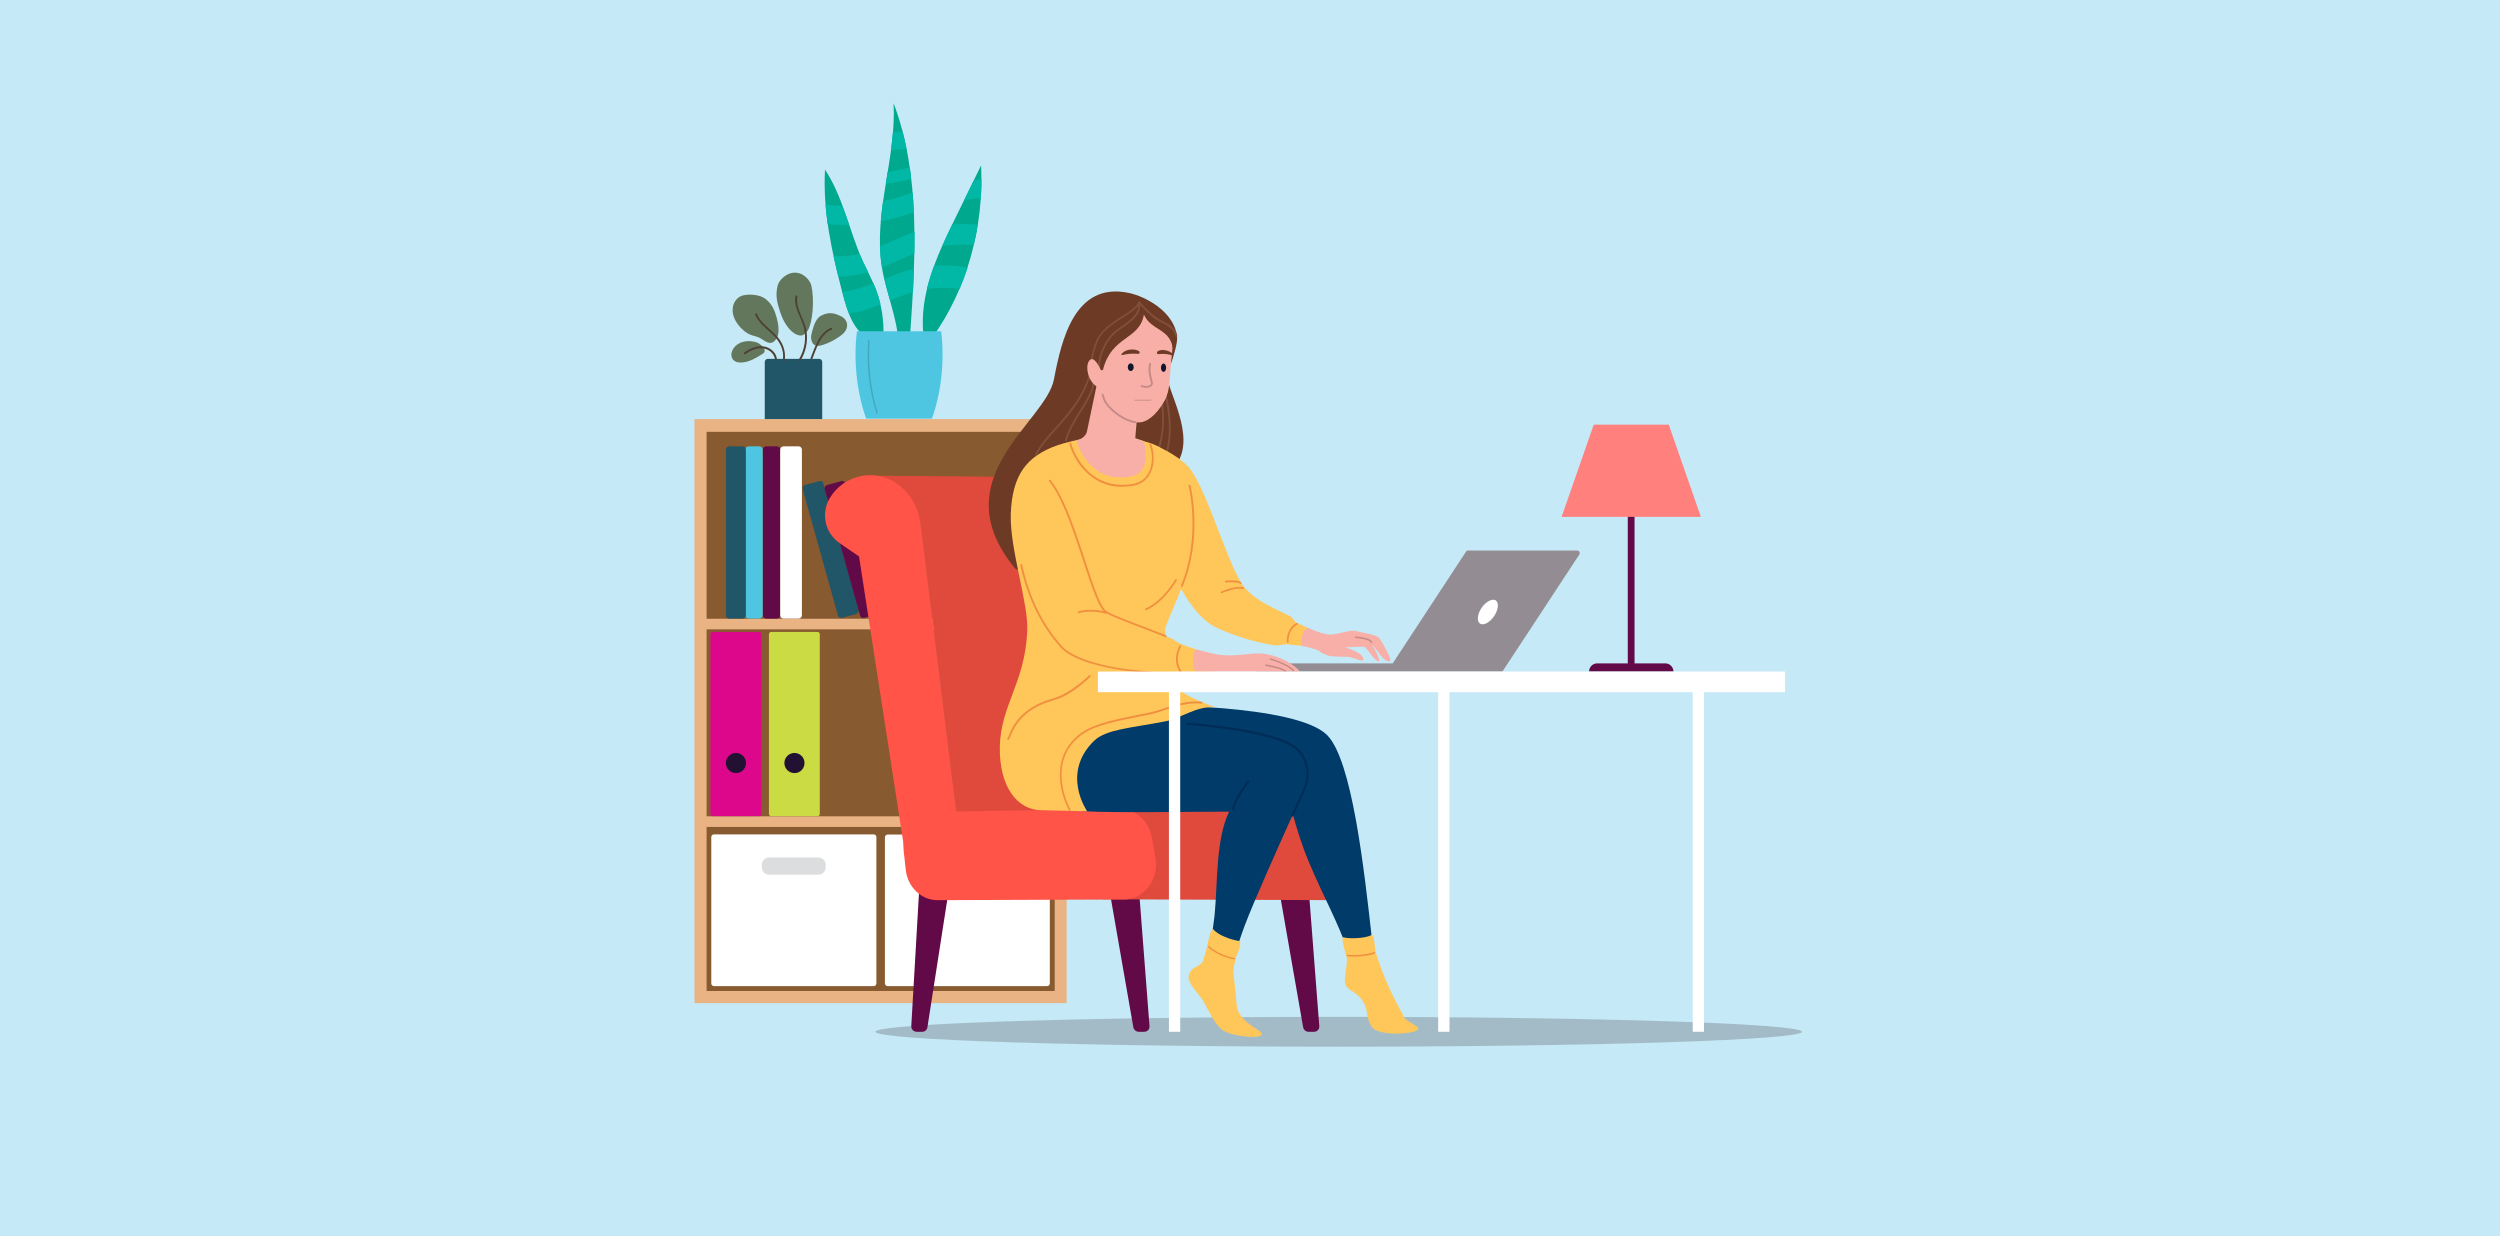 <?xml version="1.0" encoding="utf-8"?>
<!-- Generator: Adobe Illustrator 27.7.0, SVG Export Plug-In . SVG Version: 6.00 Build 0)  -->
<svg version="1.1" id="Layer_1" xmlns="http://www.w3.org/2000/svg" xmlns:xlink="http://www.w3.org/1999/xlink" x="0px" y="0px"
	 viewBox="0 0 1440 712" style="enable-background:new 0 0 1440 712;" xml:space="preserve">
<style type="text/css">
	.st0{fill:#C5E9F7;}
	.st1{opacity:0.29;}
	.st2{clip-path:url(#SVGID_00000183971883369811762790000000034178913033357198_);fill:#4D4D4F;}
	.st3{fill:#EAB384;}
	.st4{fill:#875A2F;}
	.st5{fill:#FFFFFF;}
	.st6{fill:#DCDDDE;}
	.st7{fill:#610A47;}
	.st8{fill:#4EC6E2;}
	.st9{fill:#215568;}
	.st10{fill:#E04A3D;}
	.st11{fill:#FF5447;}
	.st12{fill:#FF807D;}
	.st13{fill:#938C92;}
	.st14{fill:#00A88E;}
	.st15{fill:#42A8BF;}
	.st16{fill:#63775C;}
	.st17{fill:#4D4135;}
	.st18{fill:#00B8A5;}
	.st19{fill:#DD078C;}
	.st20{fill:#221132;}
	.st21{fill:#CADB44;}
	.st22{fill:#003B6A;}
	.st23{fill:#6D3A25;}
	.st24{fill:#824F39;}
	.st25{fill:#FFC759;}
	.st26{fill:#F08F40;}
	.st27{fill:#002D57;}
	.st28{fill:#F8AFA8;}
	.st29{fill:#C38A86;}
	.st30{fill:#12172B;}
	.st31{fill:none;stroke:#C38A86;stroke-width:0.533;stroke-linecap:round;stroke-miterlimit:10;}
</style>
<rect class="st0" width="1440" height="712"/>
<g>
	<g class="st1">
		<g>
			<defs>
				<rect id="SVGID_1_" x="502.2" y="583.6" width="537.8" height="21.3"/>
			</defs>
			<clipPath id="SVGID_00000140724766938494099920000010569265099521836178_">
				<use xlink:href="#SVGID_1_"  style="overflow:visible;"/>
			</clipPath>
			<path style="clip-path:url(#SVGID_00000140724766938494099920000010569265099521836178_);fill:#4D4D4F;" d="M771.1,602.9
				c147.4,0,266.9-3.9,266.9-8.6s-119.5-8.6-266.9-8.6s-266.9,3.9-266.9,8.6S623.7,602.9,771.1,602.9"/>
		</g>
	</g>
	<rect x="400" y="241.4" class="st3" width="214.4" height="336.4"/>
	<rect x="407" y="248.6" class="st4" width="200.5" height="322.2"/>
	<rect x="406.2" y="242.5" class="st3" width="202" height="6.1"/>
	<rect x="406.2" y="356.4" class="st3" width="202" height="6.1"/>
	<rect x="406.2" y="470.2" class="st3" width="202" height="6.1"/>
	<path class="st5" d="M503.3,568h-92.1c-0.8,0-1.5-0.7-1.5-1.5v-84.4c0-0.8,0.7-1.5,1.5-1.5h92.1c0.8,0,1.5,0.7,1.5,1.5v84.4
		C504.7,567.4,504.1,568,503.3,568"/>
	<path class="st6" d="M475.6,499.6v-1.5c0-2.3-1.9-4.2-4.2-4.2H443c-2.3,0-4.2,1.9-4.2,4.2v1.5c0,2.3,1.9,4.2,4.2,4.2h28.4
		C473.8,503.8,475.6,501.9,475.6,499.6"/>
	<path class="st5" d="M603.1,568h-91.8c-0.9,0-1.6-0.7-1.6-1.6v-84.1c0-0.9,0.7-1.6,1.6-1.6h91.8c0.9,0,1.6,0.7,1.6,1.6v84.1
		C604.7,567.3,604,568,603.1,568"/>
	<path class="st7" d="M447.5,257.1h-6.2c-1.1,0-1.9,0.9-1.9,1.9v95.4c0,1.1,0.9,1.9,1.9,1.9h6.2c1.1,0,1.9-0.9,1.9-1.9V259
		C449.4,258,448.6,257.1,447.5,257.1"/>
	<path class="st8" d="M437.4,257.1h-6.2c-1.1,0-1.9,0.9-1.9,1.9v95.4c0,1.1,0.9,1.9,1.9,1.9h6.2c1.1,0,1.9-0.9,1.9-1.9V259
		C439.3,258,438.5,257.1,437.4,257.1"/>
	<path class="st9" d="M427.6,257.1H420c-1.1,0-1.9,0.9-1.9,1.9v95.4c0,1.1,0.9,1.9,1.9,1.9h7.7c1.1,0,1.9-0.9,1.9-1.9V259
		C429.6,258,428.7,257.1,427.6,257.1"/>
	<path class="st5" d="M451.3,257.1h8.7c1.1,0,1.9,0.9,1.9,1.9v95.4c0,1.1-0.9,1.9-1.9,1.9h-8.7c-1.1,0-1.9-0.9-1.9-1.9V259
		C449.4,258,450.3,257.1,451.3,257.1"/>
	<path class="st9" d="M472,277.1l-8.4,2.3c-1,0.3-1.5,1.3-1.3,2.2l20.4,73c0.3,1,1.3,1.5,2.2,1.3l8.4-2.3c1-0.3,1.5-1.3,1.3-2.2
		l-20.4-73C474,277.4,473,276.8,472,277.1"/>
	<path class="st7" d="M484.7,277.1l-8.4,2.3c-1,0.3-1.5,1.3-1.3,2.2l20.4,73c0.3,1,1.3,1.5,2.2,1.3l8.4-2.3c1-0.3,1.5-1.3,1.3-2.2
		l-20.4-73C486.6,277.4,485.6,276.8,484.7,277.1"/>
	<path class="st7" d="M531.2,594.3h-3.2c-1.8,0-3.2-1.5-3.1-3.3l4.8-82.9h17.5l-13,83.6C534,593.2,532.7,594.3,531.2,594.3"/>
	<path class="st7" d="M659.1,594.3h-3.2c-1.5,0-2.8-1.1-3.1-2.6l-14.6-83.7h17.5l6.4,82.9C662.3,592.8,660.9,594.3,659.1,594.3"/>
	<path class="st7" d="M756.9,594.3h-3.2c-1.5,0-2.8-1.1-3.1-2.6L736,508.1h17.5l6.4,82.9C760.1,592.8,758.7,594.3,756.9,594.3"/>
	<path class="st10" d="M530.1,301.3c-1.1-8.7-5.6-16.6-12.5-21.9c-4.1-3.1-8.7-4.9-13.4-5.4l130.9,1.1L665,499.5H554.8L530.1,301.3z
		"/>
	<polygon class="st10" points="634.9,518 770.6,518.5 765.2,467.8 634.1,465.7 	"/>
	<path class="st11" d="M554.8,499.5h-32.3l-27.7-179l-11.1-7.6c-8.5-5.8-11-17.1-5.8-25.9c8.3-14,26.9-17.6,39.8-7.7
		c6.9,5.3,11.4,13.2,12.5,21.9L554.8,499.5z"/>
	<path class="st11" d="M647.3,518.1L540,518.5c-9.4,0-17.3-7.6-18.3-17.7l-1.2-10.8c-1.3-11.8,7.1-22.2,18-22.4l106.4-1.6
		c9-0.1,16.8,6.7,18.5,16.3l2.1,11.6C667.8,506.4,659,518.1,647.3,518.1"/>
	<path class="st7" d="M959.2,382.1h-17.7V254.9h-3.9v127.2H920c-2.6,0-4.7,2.1-4.7,4.7h48.6C963.9,384.2,961.8,382.1,959.2,382.1"/>
	<polygon class="st12" points="899.5,297.7 918,244.6 961.2,244.6 979.7,297.7 	"/>
	<path class="st13" d="M908.5,317.1h-62.9c-0.5,0-0.9,0.2-1.2,0.7l-42.2,64.3h-77.5c-1.3,0-2.3,1-2.3,2.3c0,1.3,1,2.4,2.3,2.4H799
		h3.8h62.6l44.3-67.4C910.3,318.4,909.6,317.1,908.5,317.1"/>
	<path class="st5" d="M853.4,350.1c-2.5,3.7-2.9,7.8-0.9,9.1c2,1.3,5.6-0.6,8.1-4.3c2.5-3.7,2.9-7.8,0.9-9.1
		C859.5,344.6,855.9,346.5,853.4,350.1"/>
	<path class="st14" d="M475.2,97.7c-1.3,23.8,3.9,47.3,9.8,70.1c1.6,6.3,3.4,12.7,6.5,18.2c3.1,5.5,7.8,9.9,13.3,10.8l4-2
		c1.1-21.7-7.3-34.6-11.5-43.5C489.4,133.8,485.6,113.3,475.2,97.7 M507.9,153.5c2.3,14.6,8.5,28.2,9.6,43.1l6.8-4.7
		c3.1-44.7,5.9-91.7-9.6-132.5C516.4,90.9,503,122.3,507.9,153.5 M565.1,95.3c-5.2,10.6-10.3,21.1-15.5,31.7
		c-9.9,20.3-20.2,42.5-17.7,65.8l5.3,1.3C556.7,167.1,566.9,130.9,565.1,95.3"/>
	<path class="st8" d="M493.6,190.8c-2.2,17.8,0.2,36.1,5.3,50.3h37.9c5.1-14.1,7.5-32.5,5.3-50.3H493.6z"/>
	<path class="st15" d="M505.2,238.3c-0.2,0-0.4-0.1-0.4-0.3c-4.1-12.8-5.8-27.6-4.8-41.6c0-0.3,0.2-0.4,0.5-0.4
		c0.3,0,0.4,0.2,0.4,0.5c-1,13.9,0.7,28.5,4.7,41.3c0.1,0.2-0.1,0.5-0.3,0.6C505.3,238.3,505.2,238.3,505.2,238.3"/>
	<path class="st9" d="M473.6,241.4h-33.1v-32.9c0-1,0.8-1.8,1.8-1.8h29.5c1,0,1.8,0.8,1.8,1.8V241.4z"/>
	<path class="st16" d="M448.3,192.1c0.5-4-0.5-8.1-1.8-11.9c-1.3-3.8-3.8-7.4-7.4-9.1c-3.3-1.6-9.4-1.9-12.4-0.5
		c-5.2,2.4-7.6,11.1,0.9,19.1c4.5,4.2,6.7,3.2,10.3,5.1c2,1.1,3.9,2.9,6.2,2.7C446.6,197.1,448.1,193.8,448.3,192.1"/>
	<path class="st16" d="M467.3,164.4c-0.7-2.9-4.1-6.8-8.3-7.3c-6-0.7-10.4,4.7-11,7.1c-1.6,6.2-0.3,10.3,1.4,15.6
		c1.7,5.4,5.3,11.3,9.7,13c1.6,0.6,3.7,1.3,6.2-2.5C468,186,469.3,173.1,467.3,164.4"/>
	<path class="st16" d="M483.9,181.9c-2-0.8-5.7-2.9-10.9-0.1c-3.8,2-4.9,8.1-5.6,10.7c-0.7,2.5,0.1,7.6,4.9,6.6
		c5.3-1.1,12-5.3,14-7.6C489.3,187.8,488,183.6,483.9,181.9"/>
	<path class="st16" d="M435.5,197.1c-14.5-3.9-19.2,12.5-8.1,11.7c4.2-0.3,7.9-2.5,11.4-4.7c0.6-0.4,1.2-0.7,1.5-1.3
		C441.3,201.2,438.1,197.8,435.5,197.1"/>
	<path class="st17" d="M458.2,170.5c-1.2,6.3,2.9,11.6,4.6,17.4c1.9,6.5,0.8,13.5-2.7,19.2c-0.4,0.6,0.6,1.2,1,0.6
		c3.1-5.1,4.4-11.2,3.4-17.2c-1-6.7-6.5-12.8-5.2-19.7C459.4,170.1,458.3,169.8,458.2,170.5"/>
	<path class="st17" d="M478.7,188.8c-7,2.9-9.2,11-11.8,17.4c-0.3,0.7,0.8,0.9,1.1,0.3c2.4-6,4.5-13.9,11-16.6
		C479.7,189.6,479.4,188.6,478.7,188.8"/>
	<path class="st17" d="M435,181.3c1.9,4.5,5.8,7.4,9.2,10.6c4.5,4.1,7.7,9.1,6.7,15.5c-0.1,0.7,1,1,1.1,0.3
		c0.8-5.7-1.2-10.7-5.2-14.8c-3.8-3.9-8.7-7-10.9-12.2C435.7,180.1,434.8,180.6,435,181.3"/>
	<path class="st17" d="M429.3,204c3-2.1,6.7-3.9,10.4-3.3c3.3,0.5,6.2,2.9,6.7,6.3c0.1,0.7,1.2,0.4,1.1-0.3c-0.5-3.5-3.4-6.2-6.8-7
		c-4.3-1-8.6,0.9-12,3.3C428.2,203.5,428.7,204.4,429.3,204"/>
	<path class="st18" d="M522.2,85.8c-0.7-3.4-1.4-6.7-2.3-10c-1.8,0.2-3.6,0.3-5.5,0.4c0,0,0,0-0.1,0c-0.3,3.4-0.7,6.8-1.1,10.3
		C516.3,86.3,519.3,86.1,522.2,85.8"/>
	<path class="st18" d="M506.9,141.9c0.1,3.9,0.4,7.7,1,11.6c0,0.2,0.1,0.3,0.1,0.5c3.7-1.4,7.2-3,10.8-4.6c2.6-1.2,5.2-2.3,7.9-3.3
		c0.1-4.2,0.1-8.3,0.1-12.5c-2.3,0.8-4.6,1.7-6.9,2.6C515.3,138.2,511.1,140.1,506.9,141.9"/>
	<path class="st18" d="M540,153c-0.7,0-1.3,0.1-2,0.1c-1.6,4.4-3,8.8-4.1,13.3c0,0,0,0,0.1,0c0.3-0.1,0.6-0.1,0.9-0.1
		c-1.3,0.2,0.7-0.1,0.8-0.1c3.3-0.4,6.6-0.5,9.9-0.4c1.6,0,3.1,0.1,4.7,0.3c0.7,0.1,1.4,0.1,2.2,0.2c0.1,0,0.1,0,0.2,0
		c0,0,0.1,0,0.1,0c1.7-4,3.2-8.1,4.6-12.2C551.6,153.1,545.8,152.7,540,153"/>
	<path class="st18" d="M526.4,154.9c-2.4,0.5-4.7,1.2-7,1.9c-3.4,1.1-6.7,2.5-10,3.8c1,4.2,2.2,8.3,3.3,12.4
		c1.6-0.6,3.2-1.3,4.8-1.9c2.8-1.1,5.6-2.1,8.4-2.9C526.1,163.8,526.3,159.4,526.4,154.9"/>
	<path class="st18" d="M497.4,151.3c-0.8-1.7-1.5-3.5-2.3-5.2c-1,0.3-2,0.5-3,0.7c-1,0.2-2,0.4-2.9,0.5c-0.1,0-1.2,0.2-2,0.2
		c-2.2,0.2-4.4,0.1-6.5,0c0,0-0.4,0-0.6-0.1c0.9,4,1.8,8,2.8,11.9c5.8,0.1,11.6-0.9,17.2-2.6C499.1,154.8,498.2,152.9,497.4,151.3"
		/>
	<path class="st18" d="M555.4,115.2c3.2-0.4,6.3-0.8,9.6-1c0.2-3.7,0.4-7.4,0.3-11c-1.4,0.1-2.8,0.2-4.2,0.4
		C559.2,107.4,557.3,111.3,555.4,115.2"/>
	<path class="st18" d="M548.5,129.3c-2,4-3.9,8.2-5.8,12.4c5.8-0.9,12.1-1,18.2-0.6c0.9-3.8,1.7-7.7,2.3-11.6
		C558.3,129,553.4,128.9,548.5,129.3"/>
	<path class="st18" d="M507.2,175.3c-1.1-4.6-2.5-8.6-4.1-12.2c-1,0.4-2.1,0.8-3.1,1.2c-3.5,1.3-7.1,2.4-10.8,3.2
		c-0.4,0.1-0.8,0.1-1.2,0.2c-0.2,0-1.4,0.2-0.6,0.1c-0.7,0.1-1.5,0.1-2.2,0.2c1.1,4.2,2.3,8.5,3.8,12.5c3.2-0.4,6.3-1,9.4-2
		C501.3,177.6,504.3,176.5,507.2,175.3"/>
	<path class="st18" d="M475.5,117.9c0.3,3.7,0.7,7.5,1.2,11.2c4.1,0.4,8.3,0.5,12.4,0.4c-1.3-3.7-2.5-7.3-3.9-10.9
		C482,118.5,478.8,118.2,475.5,117.9"/>
	<path class="st18" d="M524.9,103c-0.3-2.2-0.5-4.4-0.9-6.6c-4.2,0.9-8.5,2.2-12.7,2.7c-0.4,2.2-0.7,4.5-1.1,6.7
		c4.3-0.3,8.6-1.3,12.7-2.3C523.6,103.3,524.3,103.2,524.9,103"/>
	<path class="st18" d="M516.8,125.3c3.2-0.9,6.4-1.9,9.6-3c-0.2-3.8-0.4-7.6-0.7-11.3c-2.2,0.7-4.3,1.4-6.5,2.1
		c-3.5,1.1-7,2.1-10.6,2.9c-0.5,3.9-1,7.7-1.3,11.6C510.5,126.9,513.7,126.2,516.8,125.3"/>
	<path class="st19" d="M437.2,470.1h-26.7c-0.7,0-1.3-0.6-1.3-1.3V365.3c0-0.7,0.6-1.3,1.3-1.3h26.7c0.7,0,1.3,0.6,1.3,1.3v103.6
		C438.5,469.6,438,470.1,437.2,470.1"/>
	<path class="st20" d="M429.7,439.5c0-3.2-2.6-5.8-5.8-5.8c-3.2,0-5.8,2.6-5.8,5.8c0,3.2,2.6,5.8,5.8,5.8
		C427.1,445.4,429.7,442.7,429.7,439.5"/>
	<path class="st21" d="M470.9,470.1h-26.7c-0.7,0-1.3-0.6-1.3-1.3V365.3c0-0.7,0.6-1.3,1.3-1.3h26.7c0.7,0,1.3,0.6,1.3,1.3v103.6
		C472.2,469.6,471.6,470.1,470.9,470.1"/>
	<path class="st20" d="M463.4,439.5c0-3.2-2.6-5.8-5.8-5.8c-3.2,0-5.8,2.6-5.8,5.8c0,3.2,2.6,5.8,5.8,5.8
		C460.8,445.4,463.4,442.7,463.4,439.5"/>
	<path class="st22" d="M790.3,541.4c-4.6-41-11.5-103.6-25.9-118c-18-18-105.7-17.4-107.4-17.1c0,0-28.4,8.3-28.9,8.3
		c0,0-15.6,49.6-10.4,51.9c0.9,0.4,3.2,0.6,7.1,0.8c18.3,1,61.8,0.2,83.2,0.2c-7.8,15.8-6.6,41.3-8.4,59.6c0,0-2.2,18.8-3.4,20.7
		c-2.1,3.3,13.3,7.9,13.3,7.9c1.8-6.2,5.6-17.8,7.5-22.7c5-13.3,19.3-45.3,27.7-63.9c2.1,7.8,5.1,17.6,9,26.9
		c8.6,20.7,16.7,34.3,23.1,53C782.3,564.6,792.4,559.9,790.3,541.4"/>
	<path class="st23" d="M672.6,217c-0.9,6.8,16.6,34,5.2,50.1c-9.8,13-54.1,29.4-54.1,29.4C630.3,252.2,673.5,210.2,672.6,217"/>
	<path class="st24" d="M671,223.5 M671,223.5L671,223.5 M670.4,263.8c6.9-17.9-0.8-39.3-0.5-40.5c0.2-0.7,1.1-0.5,1.1,0.2
		c0.1,1.6,7.2,23,0.4,40.7C671.1,264.9,670.1,264.5,670.4,263.8"/>
	<path class="st24" d="M668.6,225C668.6,225.1,668.6,225.1,668.6,225C668.6,225.1,668.6,225.1,668.6,225 M665.2,262.7
		c8-18,2-36.7,2.3-37.9c0.2-0.7,1.2-0.5,1.1,0.2c0,1.5,5.5,20.5-2.4,38.1C665.9,263.8,664.9,263.3,665.2,262.7"/>
	<path class="st25" d="M798.3,564.8c-1-2.4-4.2-10.4-5.9-16.3c-0.1-0.4-0.8-6.2-1.1-8.4c-0.1-0.5-0.7-1.9-1.2-1.6
		c-3.3,2.1-13.7,2.4-16.5,1.3c-1.4,0.7,1.8,10.1,2.2,12.2c0.1,5.1-1.3,11-1.2,12.5c0.3,7.2,5.3,4.4,10.6,12.6
		c3,4.6,1.5,8.8,4.7,14.1c3.7,6.2,27.3,4.5,27.1,1.2c-0.1-1.4-7.1-4.5-7.8-5.8C805.5,579.7,803.2,576.1,798.3,564.8"/>
	<path class="st26" d="M779.9,551c-1.5,0-2.9-0.1-3.9-0.3c-0.2,0-0.4-0.3-0.3-0.5c0-0.2,0.3-0.4,0.5-0.3c3.6,0.6,11.8,0,15.2-1.5
		c0.2-0.1,0.5,0,0.6,0.2c0.1,0.2,0,0.5-0.2,0.6C789.1,550.4,783.9,551,779.9,551"/>
	<path class="st25" d="M719.6,589.9c-3.3-2.4-6.8-6.4-7.2-10.5l-2-20.2c0.2-2,1.1-6.4,1.6-8c0.4-1.3,3.1-6.5,2.2-9.1
		c-4.9-0.7-12.6-3.3-15.5-7c-1.4,0.4-2.5,5.4-3.1,8.6c-0.4,2.4-2.7,10.1-2.8,10.2c-2.1,3.3-7.6,3-8.2,8.9c-0.4,3.5,6.1,10.1,8,13.1
		c3.3,5.3,6.2,12.9,11,17c4.7,4,22.2,5.8,23.2,3C727.2,594.4,723.1,592.5,719.6,589.9"/>
	<path class="st27" d="M744.5,470.4c-0.1,0-0.2,0-0.3-0.1c-0.3-0.1-0.5-0.5-0.3-0.9c3.9-8.6,6.6-14.6,6.7-14.7
		c0.1-0.1,5.3-11-2.1-20.9c-5.7-7.6-28-13.2-64.6-16.3c-0.4,0-0.6-0.3-0.6-0.7c0-0.4,0.3-0.6,0.7-0.6c37.5,3.2,59.6,8.8,65.5,16.8
		c7.9,10.6,2.3,22.1,2.2,22.3c0,0-2.8,6-6.7,14.7C745,470.2,744.8,470.4,744.5,470.4"/>
	<path class="st23" d="M607.1,218.4c-4.7,25.1-64.9,57-22.6,108.8c8.4,10.3,51-69.7,62.3-69.7c7.8,0,6.5-14.3,11.7-26.9
		c3.8-9.3,14.7-16.4,16.6-22.8c1.1-3.6,3.2-10.3,2.9-13.6c-1.3-14.3-17.8-23.4-27.9-25.5C619.2,162.3,611.5,195.2,607.1,218.4"/>
	<path class="st25" d="M664.7,256.3c0,0,12.5,4.8,19.6,12.4c11.5,12.4,24.4,63.9,34.5,71.7c6.5,6.7,16.5,10.6,24.6,14.7
		c0.8,0.4,2.6,3.2,3.3,3.5c4.7,2.3,8,3.7,8,3.7l-4.9,9.6c0,0-3.3-0.1-8.6-0.8c-0.7-0.1-5.4,0.8-6.2,0.7c-9.1-1.3-20-3.9-33.8-10
		c-19.4-8.7-31.1-46-31.1-46L664.7,256.3z"/>
	<path class="st25" d="M626.2,467.3l-25.5-0.6c-15.3,0.3-25.2-14.3-24.8-36.6c0.5-23.9,14.4-36.5,15.8-66.5
		c0.8-16.1-10.1-47.1-9.5-67.4c0.8-22.7,9.1-33.4,26.8-39.7c8.1-2.9,33.4-7.7,33.4-7.7l21.5,6.9c30.7,12.6,24.2,53.3,22.8,62.4
		c-2.2,14.7-14.6,39.7-15.4,43.5c-1.4,6.6,7.5,20.7,8.4,35c0.2,3.5,15.5,8.8,20.2,10.8c-10.9-0.9-19.6,6.4-28.7,8.1
		c-19.2,3.8-33.9,4.4-41,11.2C610.9,445.5,626.2,467.3,626.2,467.3"/>
	<path class="st26" d="M615.7,466.8c0-0.1-3.8-6.8-4.9-15.6c-1.1-8.1,0-19.5,10.8-28.2c8.3-6.6,23.5-9.2,40.2-12.5
		c9.1-1.8,17.7-7.4,30.4-6.3c0.7,0.1,0.6,1.1-0.1,1.1c-12.4-1.1-20.9,4.5-30.1,6.3l-1,0.2c-18.9,3.7-31.3,6.1-38.8,12.1
		c-8.4,6.7-11.9,15.8-10.4,27.2c1.1,8.5,4.7,15.1,4.8,15.2C617,466.9,616.1,467.4,615.7,466.8"/>
	<path class="st26" d="M646.2,280.4c-6.5,0-12.4-1.9-17.5-5.8c-9.3-7-12.6-17.7-12.7-19c0-0.3,0.2-0.6,0.5-0.6
		c0.3,0,0.6,0.2,0.6,0.5c0.1,1.2,3.5,11.5,12.3,18.2c6.4,4.8,14.1,6.5,22.8,5.1c4.6-0.8,7.8-3.1,9.6-6.9c2.9-5.9,1.4-13.6,0.3-15.5
		c-0.1-0.3,0-0.6,0.2-0.7c0.3-0.1,0.6,0,0.7,0.2c1.2,2.1,2.8,10.2-0.3,16.5c-2,4.1-5.5,6.7-10.4,7.5
		C650.2,280.2,648.2,280.4,646.2,280.4"/>
	<path class="st28" d="M658.8,254.2l-4.9-1.7l2.6-30.3l-24.8-0.4l-5.7,27.1c-0.7,2.4-3.5,4.3-6,4.9l0,0c0,0,6.4,24.8,30.7,20.8
		C664.7,272.3,658.8,254.2,658.8,254.2"/>
	<path class="st28" d="M632,211c0,7.8,1.5,15.1,5.8,21.1c4.3,6.1,12.6,10.9,17.7,11.2c4.7,0.3,10.5-3.9,15.3-12.5
		c3.3-5.9,2.9-13.6,3.6-20.4c0.3-2.3,0.4-5.1,0.7-7.2c2.2-14.2-9-24.1-18.9-24.1C634,179.1,632,195.3,632,211"/>
	<path class="st29" d="M653.7,243.7c-5.6-0.8-13.3-5.8-17.1-11.3c-0.7-1-1.5-3.2-2-4.9c-0.2-0.7,0.8-1,1-0.3
		c0.7,2.3,1.4,3.9,1.9,4.6c3.2,4.6,10.4,10,16.4,10.8c0.3,0,0.5,0.3,0.5,0.6C654.2,243.5,654,243.8,653.7,243.7"/>
	<path class="st23" d="M635.3,213.1c-2.1,1.3-7.6-5.4-7.8-6.8c-2.9-17.5,16.9-29.4,29.5-29.2c7.6,0.1,21.2,8.8,18.7,24.7
		c-1.1-12.8-12.7-11.1-16.8-20.6C656.3,196.1,640.2,193.2,635.3,213.1"/>
	<path class="st30" d="M668.7,211.8c0,1.3,0.7,2.4,1.5,2.4c0.8,0,1.5-1.1,1.5-2.4c0-1.3-0.7-2.4-1.5-2.4
		C669.4,209.4,668.7,210.5,668.7,211.8"/>
	<path class="st30" d="M649.6,211.5c0,1.2,0.7,2.2,1.7,2.2s1.7-1,1.7-2.2c0-1.2-0.7-2.2-1.7-2.2S649.6,210.3,649.6,211.5"/>
	<path class="st23" d="M646.6,204.5c-0.8,0.2-0.9-0.3-0.4-0.8c3.3-3.9,11.1-2.3,10.2-0.4c-0.2,0.4-0.6,0.6-1.1,0.5
		C651.3,203.5,648.5,204,646.6,204.5"/>
	<path class="st23" d="M667.3,204c-1,0.1-1.2-1.3-0.3-1.8c1.9-1,5.1-0.7,7.3,0.7c2.2,1.4,1,1.8,0.3,1.6
		C672.3,203.8,669,203.7,667.3,204"/>
	<path class="st29" d="M657.4,222.9c-0.7-0.2-0.4-1.2,0.3-1c1.3,0.4,4.4,1,5.2-0.8c0.4-0.8-2.3-6.2-1-11.6c0.2-0.7,1.2-0.5,1.1,0.2
		c-1.3,5.5,1.7,10.3,0.9,11.8C662.8,223.8,659.7,223.6,657.4,222.9"/>
	<path class="st28" d="M753.5,361.7c0,0,9,4.2,13.5,3.8c4.7-0.4,10.9-2.8,13.7-2.1c5.5,1.3,12.3,2.4,13.6,3.9
		c1.3,1.6,7.8,12.8,6.3,13.6c-1.1,0.6-3.8-1.3-4.9-2.8c-1.1-1.6-5.4-7.1-5.4-7.1s5.5,10.2,3.9,10c-3-0.4-6.8-8.2-8.4-8.4
		c-1.6-0.3-11,0.3-11,0.3s10.8,3.1,10.5,6.9c-0.1,1.8-5.7-1-8.5-1.4c-1.5-0.2-9.5,0-11.8-0.8c-1.8-0.6-4.1-1.6-5.7-2.9
		c-1.2-1-9.6-2.7-9.6-2.7C748.9,369,750.4,362.4,753.5,361.7"/>
	<path class="st29" d="M789.9,370.5c-0.2,0-0.4-0.2-0.4-0.4c-0.2-1.4-5.2-2.4-8.7-2.6c-0.2,0-0.4-0.2-0.4-0.5c0-0.2,0.2-0.4,0.5-0.4
		c1.5,0.1,9.1,0.8,9.5,3.4C790.4,370.2,790.2,370.4,789.9,370.5C790,370.5,790,370.5,789.9,370.5"/>
	<path class="st25" d="M614.3,271.1c12.5,16,17.3,74.7,25,80.7c4.3,3.3,21.5,10.5,36.6,16.4c1.2,1.4,3.8,2.5,4.3,2.7
		c5,2,9.4,3.5,12.2,4.2c11.4,2.9,6,11.7,6,11.7s-72,2.7-87.2-14.2c-26.3-29.4-27.6-71.1-25.6-88.4
		C587.1,272.4,600,252.6,614.3,271.1"/>
	<path class="st26" d="M663.4,387.8c-19.9-1.2-44.2-5.7-52.5-14.9c-11.2-12.5-19-28.4-23.2-47.3c-0.2-0.7,0.9-0.9,1.1-0.2
		c4.1,18.7,11.8,34.4,22.9,46.8c5.3,5.9,21.7,12.8,51.7,14.6C664.1,386.8,664.1,387.9,663.4,387.8"/>
	<path class="st28" d="M700.7,376.9c11.5,1.9,19.8-1.4,27.5-0.3c13.8,2,20.7,10.2,20.7,10.2H711h-22c-2.6-1.4-2.4-11.4,0-12.7
		C689,374.1,697.8,376.4,700.7,376.9"/>
	<path class="st26" d="M680.7,338.1c-0.1,0-0.1,0-0.2,0c-0.3-0.1-0.4-0.4-0.3-0.7c11.7-28.1,4.5-57.2,4.4-57.5
		c-0.1-0.3,0.1-0.6,0.4-0.7c0.3-0.1,0.6,0.1,0.7,0.4c0.1,0.3,7.4,29.7-4.5,58.2C681.1,338,680.9,338.1,680.7,338.1"/>
	<path class="st26" d="M671.7,366c-14.4-5.9-30.8-11.3-34.7-14.3c-7.5-5.9-17.7-57.9-31.9-75.2c-0.5-0.6-1.3,0.1-0.8,0.7
		c13.8,16.9,23.6,67,31.5,74.9c-8.4-2-14.5,0-14.7,0.1c-0.7,0.2-0.3,1.3,0.3,1c0.1,0,6.7-2.2,15.5,0.3c0.2,0.1,0.4,0,0.6-0.2
		c5.4,3.2,20.4,8.2,33.8,13.7C671.9,367.3,672.3,366.3,671.7,366"/>
	<path class="st26" d="M711,552.6C711,552.6,710.9,552.6,711,552.6c-9.7-1.7-14.8-6.8-15.1-7c-0.2-0.2-0.2-0.4,0-0.6s0.4-0.2,0.6,0
		c0.1,0.1,5.2,5.1,14.5,6.8c0.2,0,0.4,0.3,0.3,0.5C711.4,552.5,711.2,552.6,711,552.6"/>
	<path class="st26" d="M679.5,386.9c-4-6.2-1.4-12.5-0.2-14.9c0.3-0.6,1.3-0.1,1,0.5c-1.2,2.3-3.6,8.1,0.1,13.8
		C680.8,386.9,679.9,387.5,679.5,386.9"/>
	<path class="st26" d="M741.2,369.8c-0.2-8.3,5.3-10.8,5.5-10.9c0.7-0.3,1.1,0.7,0.4,1c-0.2,0.1-5.1,2.4-4.9,9.9
		C742.3,370.5,741.2,370.5,741.2,369.8"/>
	<path class="st26" d="M703.7,341.7c-0.2,0-0.4-0.1-0.5-0.3c-0.1-0.3,0-0.6,0.3-0.7c3.6-1.5,8.7-3.2,12.7-2.5
		c0.3,0.1,0.5,0.3,0.4,0.6c-0.1,0.3-0.3,0.5-0.6,0.4c-3.9-0.7-9.2,1.2-12.1,2.4C703.9,341.7,703.8,341.7,703.7,341.7"/>
	<path class="st26" d="M714.5,336.3c-0.1,0-0.2,0-0.3-0.1c-1-0.8-3.9-1-8-0.7c-0.3,0-0.6-0.2-0.6-0.5c0-0.3,0.2-0.6,0.5-0.6
		c4.6-0.3,7.5,0,8.8,1c0.2,0.2,0.3,0.5,0.1,0.8C714.8,336.2,714.6,336.3,714.5,336.3"/>
	<path class="st26" d="M580.3,425.2c1.4-1.1,3.1-16.5,26.5-23c10-2.8,20.4-13.1,20.5-13.2c0.5-0.5,1.3,0.3,0.8,0.8
		c-0.4,0.4-10.7,10.7-21,13.5c-23.2,6.4-24.1,21.3-26.2,22.8C580.4,426.5,579.8,425.7,580.3,425.2"/>
	<path class="st26" d="M660.1,351.5c-0.2,0-0.4-0.1-0.5-0.3c-0.1-0.3,0-0.6,0.3-0.7c10.1-4.6,17-16.5,17-16.6
		c0.1-0.3,0.5-0.4,0.7-0.2c0.3,0.1,0.4,0.5,0.2,0.7c-0.3,0.5-7.1,12.3-17.5,17.1C660.3,351.5,660.2,351.5,660.1,351.5"/>
	<path class="st29" d="M740.8,387.5c-0.1,0-0.3-0.1-0.3-0.2c-1.4-1.8-8.7-3.3-11.4-3.7c-0.2,0-0.4-0.3-0.4-0.5s0.3-0.4,0.5-0.4
		c0.4,0.1,10,1.6,11.9,4c0.2,0.2,0.1,0.5-0.1,0.6C741,387.5,740.9,387.5,740.8,387.5"/>
	<path class="st29" d="M745,386.8c-0.1,0-0.3-0.1-0.3-0.2c-2.5-3.4-12.9-6.6-13-6.6c-0.2-0.1-0.4-0.3-0.3-0.5
		c0.1-0.2,0.3-0.4,0.5-0.3c0.4,0.1,10.7,3.3,13.5,6.9c0.1,0.2,0.1,0.5-0.1,0.6C745.2,386.8,745.1,386.8,745,386.8"/>
	<path class="st24" d="M629.9,220.3c-0.3,0-0.6,0.2-0.6,0.5c-0.4,4.5-3.7,9.7-7.1,15.2c-3.3,5.3-7.1,11.3-8.8,17.7
		c-0.1,0.3,0.1,0.6,0.4,0.7c0,0,0.1,0,0.1,0c0.2,0,0.5-0.2,0.5-0.4c1.7-6.2,5.3-11.9,8.7-17.4c3.5-5.6,6.8-10.9,7.2-15.6
		C630.4,220.6,630.2,220.3,629.9,220.3"/>
	<path class="st24" d="M667.4,183.7c-6.8-4.4-10.6-10.1-11.2-10.2c-0.2-0.1-0.6,0.1-0.6,0.4c-1.2,5.7-19.1,11.2-23.8,21.5
		c-4.6,10.3-4.1,19.7-5.2,22.6c-7.8,21.3-23.5,30-30.4,43.7c-0.1,0.3,0,0.6,0.2,0.7c0.1,0,0.2,0.1,0.2,0.1c0.2,0,0.4-0.1,0.5-0.3
		c6.8-13.5,22.6-22.2,30.4-43.8c1.2-3.2,0.6-12.4,5.2-22.6c4.1-9.1,19-14.2,22.9-19.7c0.1,6.5-8.5,10.7-13.4,14.6
		c-6.1,4.9-10.1,15.1-9.6,20.6c0,0.3,0.3,0.5,0.5,0.5c0,0,0,0,0.1,0c0.3,0,0.5-0.3,0.5-0.6c-0.5-5.3,3.3-15,9.2-19.7
		c5.2-4.2,14.3-8.5,13.8-15.9c1.8,2.1,5.6,6.1,10.1,9c3,1.9,9.1,3.6,10.2,9c0.1,0.7,1.2,0.5,1.1-0.2
		C676.9,187.4,670.3,185.5,667.4,183.7"/>
	<path class="st27" d="M710.2,466.7c-0.1,0-0.1,0-0.2,0c-0.3-0.1-0.6-0.4-0.5-0.8c1.7-6.7,8.7-15.8,9-16.2c0.2-0.3,0.6-0.3,0.9-0.1
		c0.3,0.2,0.3,0.6,0.1,0.9c-0.1,0.1-7.1,9.3-8.7,15.7C710.7,466.5,710.5,466.7,710.2,466.7"/>
	<path class="st28" d="M634.5,214.1c0,0-3.4-8.5-6.2-7.1c-3.9,2.1-2,13.5,4.4,16.1C642.3,227,634.8,214.6,634.5,214.1"/>
	<polygon class="st5" points="1028.2,386.8 632.4,386.8 632.4,398.7 673.3,398.7 673.3,594.3 679.8,594.3 679.8,398.7 828.4,398.7 
		828.4,594.3 834.9,594.3 834.9,398.7 975,398.7 975,594.3 981.5,594.3 981.5,398.7 1028.2,398.7 	"/>
	<line class="st31" x1="653.7" y1="230.5" x2="662.9" y2="230.5"/>
</g>
</svg>

